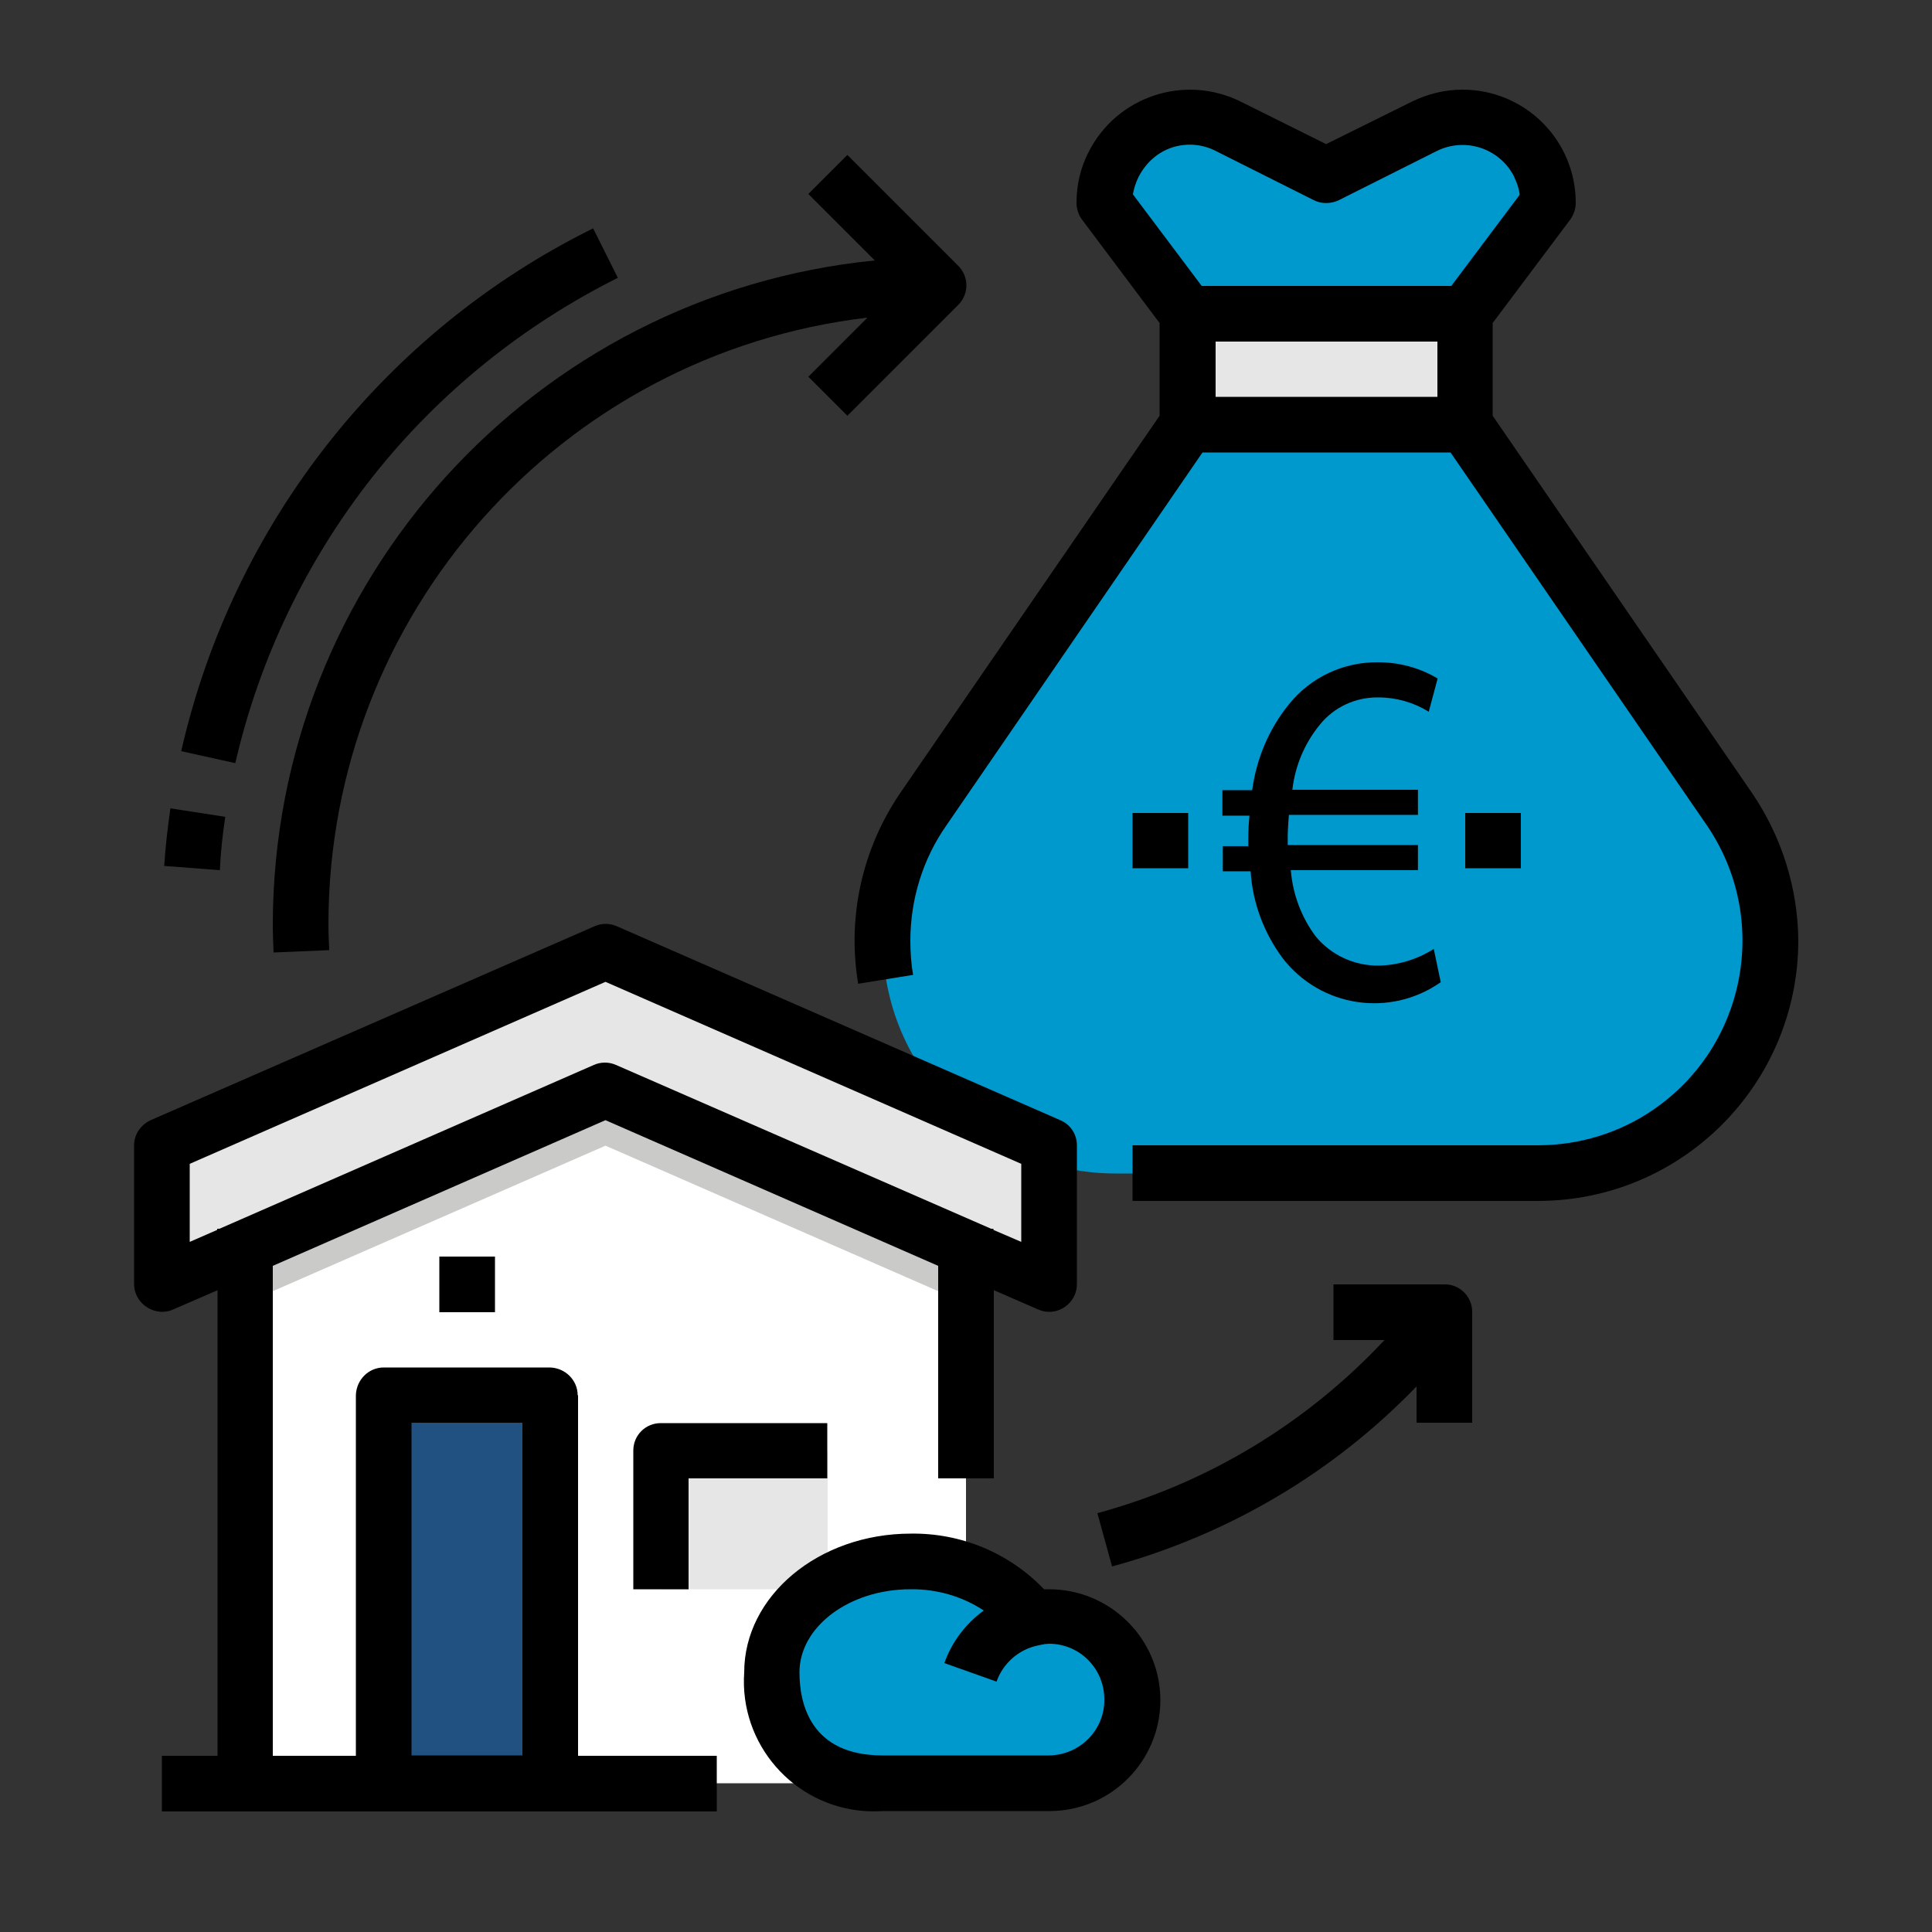 <?xml version="1.0" encoding="utf-8"?>
<!-- Generator: Adobe Illustrator 25.4.1, SVG Export Plug-In . SVG Version: 6.00 Build 0)  -->
<svg version="1.1" id="Livello_1" xmlns="http://www.w3.org/2000/svg" xmlns:xlink="http://www.w3.org/1999/xlink" x="0px" y="0px"
	 viewBox="0 0 50 50" style="enable-background:new 0 0 50 50;" xml:space="preserve">
<rect x="0" y="0" width="50" height="50" fill="#333333" stroke="none"/>
<style type="text/css">
	.st0{fill:#FFFFFF;}
	.st1{fill:#E6E6E6;}
	.st2{fill:#0099CD;}
	.st3{fill:#215181;}
	.st4{fill:#CACAC9;}
</style>
<g id="exchange" transform="translate(-16 -15.3)">
	<g id="Filledotuline" transform="translate(16 15.3)">
		<path id="Tracciato_1290" class="st0" d="M25,31.08v15.07H6.34V31.08l9.33-4.31L25,31.08z"/>
		<path id="Tracciato_1291" class="st1" d="M17.11,37.54h4.31v3.59h-4.31V37.54z"/>
		<path id="Tracciato_1292" class="st2" d="M30.74,8.12l-2.15-2.87c0-1.22,0.99-2.21,2.21-2.22c0,0,0,0,0,0c0.35,0,0.69,0.08,1,0.23
			l2.53,1.27l2.53-1.27c1.1-0.55,2.43-0.1,2.98,1c0.15,0.31,0.23,0.65,0.23,1l-2.15,2.87V11l6.83,9.94
			c1.88,2.74,1.19,6.49-1.55,8.37c-1,0.69-2.19,1.06-3.41,1.06H28.87c-3.32,0-6.02-2.69-6.02-6.02c0-1.22,0.37-2.41,1.06-3.41
			l6.83-9.95L30.74,8.12z"/>
		<path id="Tracciato_1293" class="st1" d="M30.74,8.12h7.18v2.87h-7.18V8.12z"/>
		<path id="Tracciato_1294" class="st2" d="M27.15,46.15c1.19,0,2.15-0.96,2.15-2.15s-0.96-2.15-2.15-2.15
			c-0.15,0-0.3,0.02-0.45,0.05c-0.74-0.97-1.91-1.52-3.14-1.48c-1.98,0-3.59,1.28-3.59,2.87s0.89,2.87,2.87,2.87L27.15,46.15z"/>
		<path id="Tracciato_1295" class="st3" d="M9.93,36.11h4.31v10.05H9.93V36.11z"/>
		<path id="Tracciato_1296" class="st4" d="M25,31.08v2.65l-9.33-4.08l-9.33,4.08v-2.65l9.33-4.31L25,31.08z"/>
		<path id="Tracciato_1297" class="st1" d="M4.19,29.65l11.48-5.02l11.48,5.02v3.59l-11.48-5.02L4.19,33.24V29.65z"/>
		<path id="Tracciato_1298" d="M27.15,41.13h-0.13c-0.9-0.94-2.15-1.46-3.45-1.44c-2.38,0-4.31,1.61-4.31,3.59
			c-0.13,1.85,1.27,3.46,3.12,3.59c0.16,0.01,0.31,0.01,0.47,0h4.31c1.59,0,2.87-1.29,2.87-2.87S28.74,41.13,27.15,41.13z
			 M27.15,45.43h-4.31c-1.87,0-2.15-1.35-2.15-2.15c0-1.18,1.29-2.15,2.87-2.15c0.67-0.01,1.34,0.18,1.9,0.55
			c-0.47,0.34-0.83,0.82-1.02,1.36l1.35,0.48c0.17-0.48,0.58-0.84,1.09-0.94c0.04-0.01,0.06-0.01,0.1-0.02c0.01,0,0.03,0,0.04-0.01
			c0.05,0,0.09-0.01,0.13-0.01c0.79,0,1.43,0.64,1.43,1.44C28.59,44.77,27.95,45.42,27.15,45.43L27.15,45.43z"/>
		<path id="Tracciato_1299" d="M14.95,36.11c0-0.39-0.32-0.71-0.72-0.72H9.93c-0.39,0-0.71,0.32-0.72,0.72v9.33H7.06V32.76
			l8.61-3.77l8.61,3.77v5.5h1.44v-4.87l1.15,0.5c0.36,0.16,0.78-0.01,0.94-0.37c0.04-0.09,0.06-0.19,0.06-0.29v-3.59
			c0-0.29-0.17-0.54-0.43-0.65l-11.48-5.02c-0.18-0.08-0.39-0.08-0.57,0L3.9,28.99c-0.26,0.12-0.43,0.37-0.43,0.65v3.59
			c0,0.39,0.32,0.71,0.72,0.72c0.1,0,0.2-0.02,0.29-0.06l1.15-0.5v12.05H4.19v1.44h14.36v-1.44h-3.59V36.11z M4.91,32.14v-2.02
			l10.76-4.71l10.76,4.71v2.02l-0.72-0.31V31.8h-0.06l-9.71-4.24c-0.18-0.08-0.39-0.08-0.57,0L5.68,31.8H5.62v0.03L4.91,32.14z
			 M10.65,36.82h2.87v8.61h-2.87V36.82z"/>
		<path id="Tracciato_1300" d="M16.39,37.54v3.59h1.43v-2.87h3.59v-1.43H17.1C16.71,36.83,16.39,37.14,16.39,37.54z"/>
		<path id="Tracciato_1301" d="M29.31,21.04h1.44v1.43h-1.44V21.04z"/>
		<path id="Tracciato_1302" d="M37.92,21.04h1.44v1.43h-1.44V21.04z"/>
		<path id="Tracciato_1303" d="M45.34,20.52l-6.71-9.76v-2.4l2.01-2.68c0.09-0.13,0.14-0.28,0.14-0.43c0-1.62-1.31-2.93-2.93-2.93
			c-0.46,0-0.9,0.11-1.31,0.31l-2.22,1.1l-2.21-1.1c-1.45-0.72-3.21-0.14-3.94,1.31c-0.21,0.41-0.31,0.85-0.31,1.31
			c0,0.15,0.05,0.31,0.14,0.43l2.01,2.68v2.4l-6.71,9.76c-0.99,1.45-1.38,3.22-1.09,4.94l1.42-0.23c-0.05-0.29-0.07-0.59-0.07-0.88
			c0-1.07,0.32-2.12,0.94-3l6.62-9.64h6.42l6.62,9.63c1.66,2.41,1.05,5.71-1.36,7.37c-0.88,0.61-1.93,0.93-3.01,0.93H29.31v1.44
			h10.49c3.72,0,6.73-3.01,6.74-6.73C46.53,22.98,46.11,21.65,45.34,20.52z M30.01,3.97c0.44-0.28,1-0.3,1.46-0.06L34,5.18
			c0.2,0.1,0.44,0.1,0.65,0l2.53-1.27c0.74-0.37,1.64-0.07,2.01,0.67c0,0,0,0,0,0.01c0.07,0.14,0.12,0.29,0.14,0.45L37.56,7.4H31.1
			l-1.78-2.37C29.39,4.6,29.64,4.21,30.01,3.97L30.01,3.97z M37.2,10.27h-5.74V8.84h5.74V10.27z"/>
		<path id="Tracciato_1304" d="M7.06,23.91c0,0.25,0.01,0.5,0.02,0.74l1.44-0.06C8.51,24.36,8.5,24.13,8.5,23.9
			c0.01-8,6-14.74,13.95-15.68l-1.53,1.53l1.01,1.01l2.87-2.87c0.28-0.28,0.28-0.73,0-1.01l0,0l-2.87-2.87l-1.01,1.01l1.72,1.72
			C13.81,7.62,7.08,15.04,7.06,23.91z"/>
		<path id="Tracciato_1305" d="M37.38,33.24h-2.87v1.44h1.32c-2.01,2.15-4.58,3.71-7.43,4.48l0.38,1.38c3-0.82,5.72-2.42,7.88-4.66
			v0.94h1.44v-2.87C38.1,33.55,37.77,33.23,37.38,33.24z"/>
		<path id="Tracciato_1306" d="M9.65,12.33c1.71-2.16,3.88-3.91,6.34-5.14l-0.64-1.28C9.95,8.58,6.03,13.55,4.69,19.44l1.4,0.31
			C6.71,17.05,7.93,14.51,9.65,12.33z"/>
		<path id="Tracciato_1307" d="M5.83,21.14l-1.42-0.22c-0.07,0.5-0.13,1-0.16,1.49l1.44,0.11C5.71,22.06,5.76,21.6,5.83,21.14z"/>
		<path id="Tracciato_1308" d="M11.37,32.52h1.44v1.44h-1.44V32.52z"/>
	</g>
	<g id="Raggruppa_856" transform="translate(67.206 42.289)">
		<path id="Tracciato_1309" d="M-13.92-1.57c-1.31,0.92-3.11,0.65-4.09-0.62c-0.49-0.66-0.78-1.44-0.83-2.25h-0.72v-0.65h0.66v-0.2
			c0-0.21,0.01-0.4,0.03-0.59h-0.7v-0.66h0.77c0.11-0.81,0.43-1.58,0.95-2.22c0.56-0.7,1.41-1.1,2.31-1.09
			c0.54,0,1.07,0.14,1.54,0.42l-0.23,0.86c-0.39-0.24-0.84-0.37-1.3-0.37c-0.59-0.01-1.16,0.25-1.53,0.72
			c-0.39,0.48-0.63,1.06-0.7,1.67h3.25v0.65h-3.34c-0.01,0.17-0.03,0.37-0.03,0.55v0.23h3.37v0.65h-3.29
			c0.05,0.62,0.27,1.21,0.64,1.71c0.4,0.49,1.01,0.77,1.64,0.76c0.5-0.01,0.99-0.16,1.42-0.43L-13.92-1.57z"/>
	</g>
</g>
</svg>
